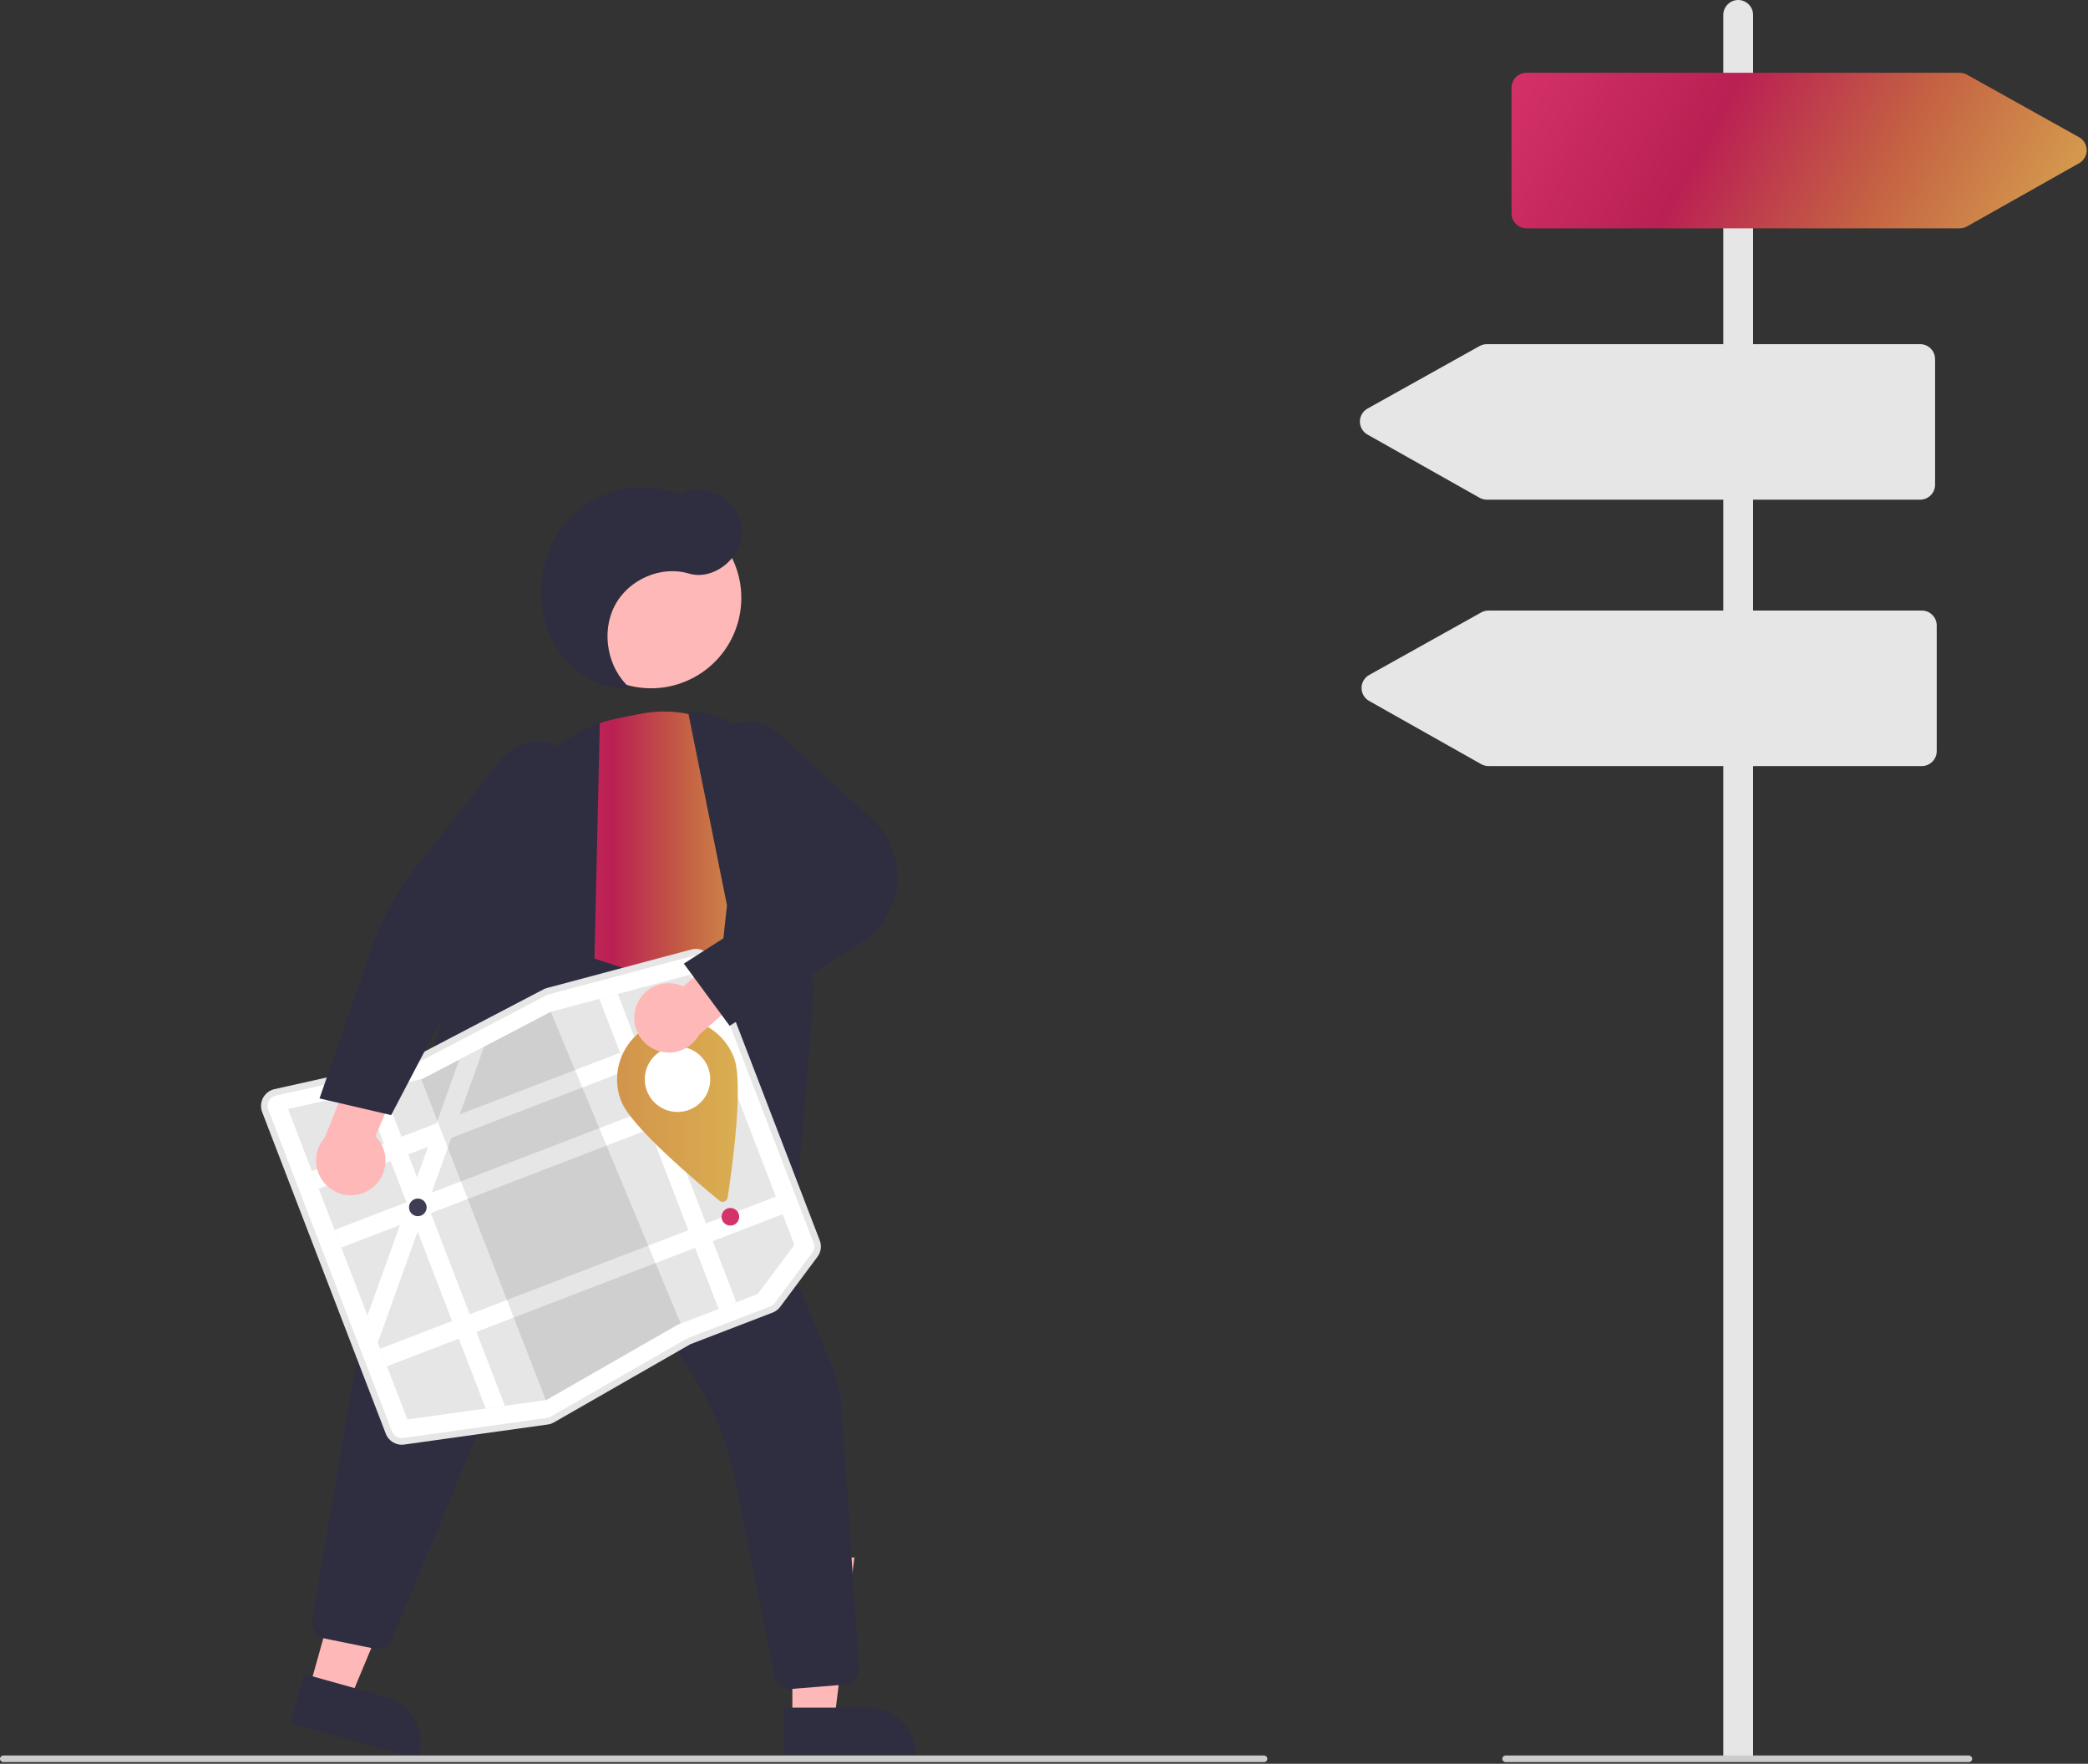 <?xml version="1.0" encoding="UTF-8" standalone="no"?><!DOCTYPE svg PUBLIC "-//W3C//DTD SVG 1.1//EN" "http://www.w3.org/Graphics/SVG/1.1/DTD/svg11.dtd"><svg width="100%" height="100%" viewBox="0 0 631 533" version="1.1" xmlns="http://www.w3.org/2000/svg" xmlns:xlink="http://www.w3.org/1999/xlink" xml:space="preserve" xmlns:serif="http://www.serif.com/" style="fill-rule:evenodd;clip-rule:evenodd;stroke-linejoin:round;stroke-miterlimit:2;"><rect x="0" y="0" width="631" height="533" fill="#333333" stroke="none"/><path d="M93.512,510.086l12.234,3.42l19.016,-45.562l-18.056,-5.048l-13.194,47.19Z" style="fill:#ffb8b8;fill-rule:nonzero;"/><path d="M126.165,531.464l-38.451,-10.751l4.154,-14.856l25.082,7.013c7.334,2.05 11.682,9.773 9.631,17.107l-0.416,1.487Z" style="fill:#2f2e41;fill-rule:nonzero;"/><path d="M239.451,519.667l12.704,-0.001l6.041,-49l-18.749,0.001l0.004,49Z" style="fill:#ffb8b8;fill-rule:nonzero;"/><path d="M276.656,531.46l-39.926,0.004l-0.001,-15.426l26.044,-0.003c7.615,-0 13.882,6.266 13.883,13.881l-0,1.544Z" style="fill:#2f2e41;fill-rule:nonzero;"/><path d="M145.049,316.237l-29.24,71.631l119.397,26.823l1.523,-40.076l-54.216,-57.747l-37.464,-0.631Z" style="fill:#b3b3b3;fill-rule:nonzero;"/><path d="M183.647,156.754c13.217,-7.225 29.814,-2.36 37.039,10.857c7.225,13.217 2.361,29.814 -10.857,37.039c-13.217,7.225 -29.814,2.361 -37.039,-10.857c-7.225,-13.217 -2.36,-29.814 10.857,-37.039Z" style="fill:#ffb8b8;"/><path d="M216.24,312.273l-54.044,-22.123l-4.812,-31.727c-2.926,-19.152 9.899,-37.462 28.898,-41.256l7.148,-1.436c11.912,-2.384 24.262,1.279 32.947,9.772c8.511,8.132 12.387,20.019 10.307,31.605c-0.807,4.892 -2.791,9.515 -5.781,13.47c-16.978,22.202 -14.799,40.658 -14.775,40.842l0.112,0.853Z" style="fill:url(#_Linear1);fill-rule:nonzero;"/><path d="M238.245,395.015l-27.084,-43.075l8.53,-78.354l-11.784,-58.601l0.627,0.015c14.152,0.35 25.694,11.896 26.037,26.049l11.464,57.424l-7.79,96.542Z" style="fill:#2f2e41;fill-rule:nonzero;"/><path d="M238.864,510.404c-2.345,-0.002 -4.381,-1.672 -4.844,-3.97l-11.866,-59.005c-2.167,-10.81 -6.249,-21.147 -12.051,-30.522l-33.482,-54.161c-0.314,-0.507 -0.869,-0.817 -1.465,-0.817c-0.694,0 -1.324,0.42 -1.59,1.061l-55.047,132.237c-0.909,2.171 -3.246,3.41 -5.553,2.944l-14.706,-2.998c-2.603,-0.519 -4.342,-3.056 -3.887,-5.671l11.996,-70.698c2.447,-14.41 6.617,-28.474 12.419,-41.889l40.627,-93.894l59.955,19.69l3.957,41.983l27.702,67.078c1.914,4.633 3.059,9.547 3.388,14.549l5.117,77.525c0.165,2.674 -1.862,5.024 -4.531,5.254l-15.732,1.287c-0.136,0.011 -0.272,0.017 -0.407,0.017Z" style="fill:#2f2e41;fill-rule:nonzero;"/><path d="M129.491,414.225l-19.007,-18.042l35.921,-138.517c4.617,-17.644 17.288,-32.119 34.165,-39.031l0.705,-0.287l-1.919,84.304l-49.865,111.573Z" style="fill:#2f2e41;fill-rule:nonzero;"/><path d="M190.378,207.897c-6.743,-5.836 -8.793,-16.724 -4.662,-24.75c4.132,-8.027 14.011,-12.348 22.458,-9.823c7.956,2.378 17,-5.554 16.031,-14.059c-0.969,-8.505 -11.549,-14.045 -18.752,-9.82c-11.124,-4.464 -23.89,-1.977 -32.524,6.335c-8.463,8.291 -11.674,21.844 -7.875,33.241c3.8,11.397 14.405,20.026 25.324,18.876Z" style="fill:#2f2e41;fill-rule:nonzero;"/><path d="M166.503,429.714c-0.333,0.128 -0.68,0.217 -1.034,0.266l-43.394,6.058c-2.155,0.308 -4.254,-0.929 -5.027,-2.963l-37.353,-97.195c-0.207,-0.537 -0.312,-1.108 -0.312,-1.683c-0,-2.189 1.532,-4.101 3.668,-4.578l0,0l40.809,-9.106c0.315,-0.071 0.619,-0.182 0.906,-0.332l39.692,-20.752c0.306,-0.161 0.63,-0.287 0.965,-0.375l43.681,-11.645c2.305,-0.62 4.734,0.619 5.586,2.849l32.57,84.748c0.581,1.499 0.347,3.197 -0.617,4.484l-11.263,15.126c-0.53,0.712 -1.251,1.258 -2.08,1.576l-24.616,9.46c-0.176,0.068 -0.347,0.15 -0.511,0.244l-41.019,23.508c-0.209,0.12 -0.427,0.223 -0.651,0.31Z" style="fill:#fff;fill-rule:nonzero;"/><path d="M186.692,300.365l-5.547,1.48l-14.699,3.92l-0.026,0.006l-20.125,10.523l-7.469,3.906l-0.003,0.001l-11.217,5.864l-0.308,0.069l-11.652,2.599l-5.632,1.259l-22.969,5.126l36.059,93.828l23.67,-3.303l5.803,-0.811l12.37,-1.729l0.144,-0.018l39.749,-22.782l24.185,-9.295l11.042,-14.827l-31.389,-81.676l-21.986,5.86Z" style="fill:#e6e6e6;fill-rule:nonzero;"/><path d="M213.85,307.961l2.047,5.329l-119.58,45.955l-2.047,-5.328l119.58,-45.956Z" style="fill:#fff;"/><path d="M220.676,325.723l2.047,5.329l-119.58,45.955l-2.047,-5.328l119.58,-45.956Z" style="fill:#fff;"/><path d="M234.464,361.602l2.048,5.329l-119.58,45.955l-2.048,-5.328l119.58,-45.956Z" style="fill:#fff;"/><path d="M186.692,300.365l35.8,93.154l-5.328,2.048l-36.019,-93.722l5.547,-1.48Z" style="fill:#fff;fill-rule:nonzero;"/><path d="M146.295,316.294l-7.351,20.454l-2.549,7.095l-5.946,16.555l-1.274,3.539l-1.275,3.556l-1.679,4.669l-12.051,33.538l-3.133,-8.153l9.826,-27.349l2.223,-6.192l0.326,-0.904l2.629,-7.321l3.317,-9.233l2.549,-7.096l6.916,-19.251l0.003,-0.001l7.469,-3.906Z" style="fill:#fff;fill-rule:nonzero;"/><path d="M205.707,399.97l-0.867,0.333l-39.749,22.782l-0.144,0.018l-37.649,-96.969l0.308,-0.069l11.217,-5.864l0.003,-0.001l7.469,-3.906l20.125,-10.523l0.026,-0.006l39.261,94.205Z" style="fill-opacity:0.1;fill-rule:nonzero;"/><path d="M166.682,430.18c-0.369,0.142 -0.752,0.241 -1.143,0.295l-43.395,6.058c-2.385,0.341 -4.707,-1.028 -5.563,-3.279l-37.353,-97.195c-0.228,-0.594 -0.345,-1.225 -0.345,-1.862c-0,-2.422 1.695,-4.538 4.059,-5.066l40.809,-9.106c0.272,-0.062 0.535,-0.158 0.783,-0.287l39.692,-20.752c0.339,-0.178 0.697,-0.317 1.067,-0.416l43.682,-11.645c2.551,-0.685 5.239,0.686 6.182,3.153l32.569,84.749c0.643,1.659 0.385,3.537 -0.682,4.962l-11.263,15.125c-0.586,0.788 -1.385,1.393 -2.301,1.745l-24.616,9.46c-0.153,0.059 -0.301,0.129 -0.443,0.21l-41.019,23.509c-0.231,0.133 -0.472,0.247 -0.72,0.342Zm-83.754,-98.961c-1.633,0.629 -2.46,2.489 -1.833,4.123l37.353,97.195c0.526,1.384 1.954,2.225 3.419,2.015l43.395,-6.058c0.404,-0.056 0.793,-0.189 1.146,-0.391l41.019,-23.509c0.231,-0.132 0.471,-0.246 0.719,-0.342l24.616,-9.46c0.564,-0.216 1.054,-0.588 1.415,-1.072l11.263,-15.126c0.656,-0.875 0.815,-2.03 0.419,-3.05l-32.569,-84.748c-0.58,-1.517 -2.231,-2.359 -3.8,-1.939l-43.681,11.646c-0.227,0.061 -0.447,0.146 -0.656,0.255l-39.692,20.753c-0.403,0.209 -0.831,0.366 -1.274,0.466l-40.809,9.106c-0.153,0.034 -0.304,0.08 -0.45,0.136Z" style="fill:#e6e6e6;fill-rule:nonzero;"/><path d="M115.646,328.733l36.931,96.099l-5.803,0.811l-36.76,-95.651l5.632,-1.259Z" style="fill:#fff;fill-rule:nonzero;"/><circle cx="126.268" cy="364.859" r="2.664" style="fill:#3f3d56;"/><circle cx="220.723" cy="367.698" r="2.664" style="fill:url(#_Linear2);"/><path d="M221.802,319.583c3.023,7.867 -0.615,33.939 -1.895,42.308c-0.113,0.74 -0.755,1.292 -1.504,1.292c-0.351,-0 -0.692,-0.122 -0.963,-0.344c-6.555,-5.358 -26.718,-22.283 -29.741,-30.151c-0.804,-2.091 -1.216,-4.312 -1.216,-6.553c-0,-10.021 8.246,-18.267 18.267,-18.267c7.544,0 14.345,4.673 17.052,11.714l-0,0.001Z" style="fill:url(#_Linear3);fill-rule:nonzero;"/><circle cx="204.75" cy="326.136" r="9.895" style="fill:#fff;"/><path d="M192.04,304.785c1.232,-4.52 5.368,-7.68 10.054,-7.68c1.543,-0 3.067,0.343 4.462,1.004l17.664,-15.968l12.321,8.368l-25.261,22.199c-1.848,3.313 -5.357,5.373 -9.15,5.373c-5.747,0 -10.476,-4.729 -10.476,-10.476c-0,-0.953 0.13,-1.902 0.386,-2.82Z" style="fill:#ffb8b8;fill-rule:nonzero;"/><path d="M220.502,309.997l-13.847,-18.791l31.567,-20.203l-22.625,-32.284c-1.542,-2.199 -2.369,-4.822 -2.369,-7.508c-0,-7.176 5.905,-13.082 13.082,-13.082c3.262,0 6.408,1.22 8.817,3.418l28.329,25.847c4.926,4.494 7.736,10.862 7.736,17.529c0,8.137 -4.185,15.726 -11.065,20.068l-39.625,25.006Z" style="fill:#2f2e41;fill-rule:nonzero;"/><path d="M112.021,359.301c2.804,-1.945 4.481,-5.149 4.481,-8.562c-0,-2.754 -1.092,-5.398 -3.035,-7.35l9.153,-21.982l-12.001,-8.82l-12.49,31.224c-1.682,1.912 -2.611,4.374 -2.611,6.921c-0,5.747 4.729,10.476 10.476,10.476c2.157,0 4.262,-0.666 6.027,-1.907l-0,-0Z" style="fill:#ffb8b8;fill-rule:nonzero;"/><path d="M118.205,336.981l-21.646,-5.041l16.131,-46.515c2.779,-8.025 6.88,-15.531 12.133,-22.205l26.316,-33.465c2.788,-3.546 7.058,-5.62 11.568,-5.62c8.073,0 14.716,6.643 14.716,14.716c0,3.263 -1.085,6.435 -3.084,9.014l-29.201,37.688l-26.933,51.428Z" style="fill:#2f2e41;fill-rule:nonzero;"/><path d="M382,532.5l-381,0c-0.549,0 -1,-0.451 -1,-1c-0,-0.549 0.451,-1 1,-1l381,0c0.549,0 1,0.451 1,1c-0,0.549 -0.451,1 -1,1Z" style="fill:#ccc;fill-rule:nonzero;"/><path d="M529.787,532l-9,0l0,-527.5c0,-2.469 2.032,-4.5 4.5,-4.5c2.469,0 4.5,2.031 4.5,4.5l0,527.5Z" style="fill:#e6e6e6;fill-rule:nonzero;"/><path d="M595,532.5l-140,0c-0.549,0 -1,-0.451 -1,-1c-0,-0.549 0.451,-1 1,-1l140,0c0.549,0 1,0.451 1,1c0,0.549 -0.451,1 -1,1Z" style="fill:#ccc;fill-rule:nonzero;"/><path d="M592.237,69l-130.95,0c-2.467,-0.003 -4.497,-2.032 -4.5,-4.5l0,-38c0.003,-2.468 2.033,-4.497 4.5,-4.5l130.96,0c0.767,0.001 1.522,0.197 2.193,0.571l33.865,18.899c1.422,0.794 2.307,2.3 2.307,3.929c-0,1.622 -0.877,3.123 -2.29,3.92l-33.874,19.101c-0.675,0.38 -1.436,0.579 -2.211,0.58Z" style="fill:url(#_Linear4);fill-rule:nonzero;"/><path d="M580.287,151l-130.95,0c-0.774,-0.001 -1.535,-0.2 -2.21,-0.58l-33.874,-19.101c-1.413,-0.797 -2.29,-2.298 -2.29,-3.92c0,-1.629 0.885,-3.135 2.307,-3.929l33.865,-18.899c0.67,-0.374 1.425,-0.57 2.193,-0.571l130.959,-0c2.468,0.003 4.498,2.032 4.5,4.5l0,38c-0.002,2.468 -2.032,4.497 -4.5,4.5Z" style="fill:#e6e6e6;fill-rule:nonzero;"/><path d="M580.787,231.5l-130.95,0c-0.774,-0.001 -1.535,-0.2 -2.21,-0.58l-33.874,-19.101c-1.413,-0.797 -2.29,-2.298 -2.29,-3.92c0,-1.629 0.885,-3.135 2.307,-3.929l33.865,-18.899c0.67,-0.374 1.425,-0.57 2.193,-0.571l130.959,-0c2.468,0.003 4.498,2.032 4.5,4.5l0,38c-0.002,2.468 -2.032,4.497 -4.5,4.5Z" style="fill:#e6e6e6;fill-rule:nonzero;"/><defs><linearGradient id="_Linear1" x1="0" y1="0" x2="1" y2="0" gradientUnits="userSpaceOnUse" gradientTransform="matrix(80.268,0,0,97.257,156.968,263.645)"><stop offset="0" style="stop-color:#d53369;stop-opacity:1"/><stop offset="0.35" style="stop-color:#ba2053;stop-opacity:1"/><stop offset="0.63" style="stop-color:#c46143;stop-opacity:1"/><stop offset="1" style="stop-color:#daae51;stop-opacity:1"/></linearGradient><linearGradient id="_Linear2" x1="0" y1="0" x2="1" y2="0" gradientUnits="userSpaceOnUse" gradientTransform="matrix(289.607,0,0,181.899,218.059,455.984)"><stop offset="0" style="stop-color:#d53369;stop-opacity:1"/><stop offset="0.35" style="stop-color:#ba2053;stop-opacity:1"/><stop offset="0.63" style="stop-color:#c46143;stop-opacity:1"/><stop offset="1" style="stop-color:#daae51;stop-opacity:1"/></linearGradient><linearGradient id="_Linear3" x1="0" y1="0" x2="1" y2="0" gradientUnits="userSpaceOnUse" gradientTransform="matrix(289.607,0,0,181.899,-66.635,272.234)"><stop offset="0" style="stop-color:#d53369;stop-opacity:1"/><stop offset="0.35" style="stop-color:#ba2053;stop-opacity:1"/><stop offset="0.63" style="stop-color:#c46143;stop-opacity:1"/><stop offset="1" style="stop-color:#daae51;stop-opacity:1"/></linearGradient><linearGradient id="_Linear4" x1="0" y1="0" x2="1" y2="0" gradientUnits="userSpaceOnUse" gradientTransform="matrix(163.075,90.298,-24.416,44.093,463.237,1.426)"><stop offset="0" style="stop-color:#d53369;stop-opacity:1"/><stop offset="0.35" style="stop-color:#ba2053;stop-opacity:1"/><stop offset="0.63" style="stop-color:#c46143;stop-opacity:1"/><stop offset="1" style="stop-color:#daae51;stop-opacity:1"/></linearGradient></defs></svg>